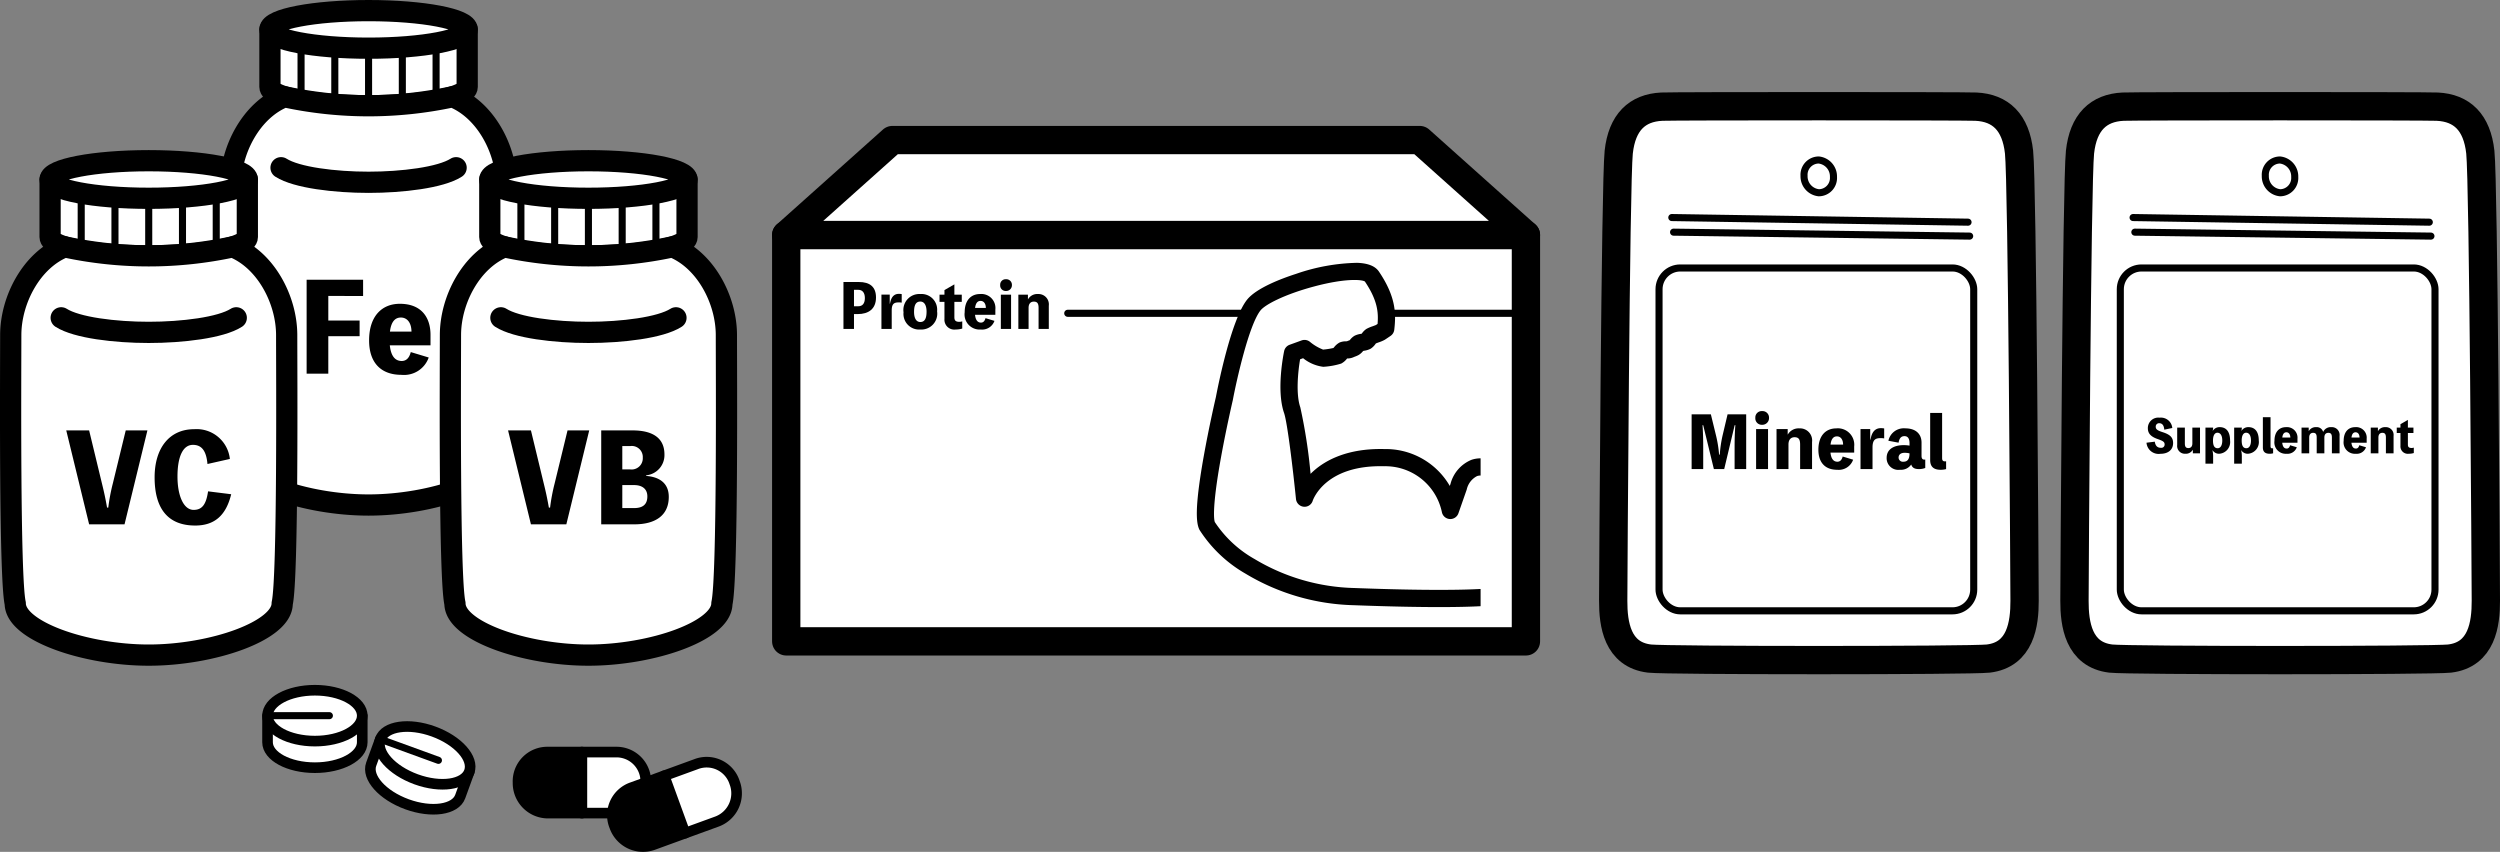 <svg id="レイヤー_1" data-name="レイヤー 1" xmlns="http://www.w3.org/2000/svg" viewBox="0 0 353.225 120.359"><rect x="0" y="0" width="353.225" height="120.359" fill="#808080" stroke="none"/><defs><style>.cls-1,.cls-10,.cls-4,.cls-5,.cls-9{fill:#fff;}.cls-1,.cls-10,.cls-2,.cls-3,.cls-4,.cls-5,.cls-6,.cls-7,.cls-8,.cls-9{stroke:#000;}.cls-1,.cls-10,.cls-2,.cls-3,.cls-4,.cls-5,.cls-6,.cls-8,.cls-9{stroke-linecap:round;stroke-linejoin:round;}.cls-1,.cls-3{stroke-width:3px;}.cls-2,.cls-3,.cls-6,.cls-7{fill:none;}.cls-4{stroke-width:4px;}.cls-5{stroke-width:4px;}.cls-7{stroke-miterlimit:10;}.cls-8,.cls-9{stroke-width:1.5px;}</style></defs><g id="グループ_41" data-name="グループ 41"><g id="グループ_39" data-name="グループ 39"><path id="パス_82" data-name="パス 82" class="cls-1" d="M821.647,484.19v8.129c0,1.466,6.239,2.654,13.935,2.654s13.935-1.188,13.935-2.654v-8.129Z" transform="translate(-783.507 -480.035)"/><g id="グループ_38" data-name="グループ 38"><line id="線_32" data-name="線 32" class="cls-2" x1="42.536" y1="4.155" x2="42.536" y2="14.215"/><line id="線_33" data-name="線 33" class="cls-2" x1="47.305" y1="4.155" x2="47.305" y2="14.775"/><line id="線_34" data-name="線 34" class="cls-2" x1="52.075" y1="4.155" x2="52.075" y2="14.938"/><line id="線_35" data-name="線 35" class="cls-2" x1="56.845" y1="4.155" x2="56.845" y2="14.775"/><line id="線_36" data-name="線 36" class="cls-2" x1="61.614" y1="4.155" x2="61.614" y2="14.215"/></g><ellipse id="楕円形_6" data-name="楕円形 6" class="cls-1" cx="52.075" cy="4.154" rx="13.935" ry="2.654"/></g><path class="cls-1" d="M855.075,506.174c0-4.981-2.949-10.622-7.631-12.467a56.205,56.205,0,0,1-23.724,0c-4.682,1.845-7.631,7.486-7.631,12.467s-.194,34.284.635,37.921c0,3.881,9.892,7.294,18.858,7.294s18.858-3.413,18.858-7.294C855.269,540.458,855.075,511.155,855.075,506.174Z" transform="translate(-783.507 -480.035)"/><path id="パス_84" data-name="パス 84" class="cls-3" d="M847.951,503.732c-2.177,1.397-7.623,2.058-12.369,2.058s-10.192-.661-12.369-2.058" transform="translate(-783.507 -480.035)"/></g><path d="M829.893,521.852v3.471h4.424V527.535h-4.424v5.291H826.83v-13.271h7.979v2.297Z" transform="translate(-783.507 -480.035)"/><path d="M844.334,528.828h-5.751c.171,1.616.817,2.211,1.685,2.211.646,0,1.072-.442,1.276-1.259l2.535.766a3.688,3.688,0,0,1-3.846,2.45c-2.926,0-4.576-1.735-4.576-4.866,0-3.471,1.854-5.172,4.338-5.172,3.097,0,4.339,1.974,4.339,4.389Zm-2.688-1.939c-.017-1.327-.663-1.991-1.497-1.991-.714,0-1.36.442-1.548,1.991Z" transform="translate(-783.507 -480.035)"/><g id="グループ_41-2" data-name="グループ 41"><g id="グループ_39-2" data-name="グループ 39"><path id="パス_82-2" data-name="パス 82" class="cls-1" d="M852.71,505.397v8.129c0,1.466,6.239,2.654,13.935,2.654s13.935-1.188,13.935-2.654v-8.129Z" transform="translate(-783.507 -480.035)"/><g id="グループ_38-2" data-name="グループ 38"><line id="線_32-2" data-name="線 32" class="cls-2" x1="73.599" y1="25.362" x2="73.599" y2="35.422"/><line id="線_33-2" data-name="線 33" class="cls-2" x1="78.368" y1="25.362" x2="78.368" y2="35.982"/><line id="線_34-2" data-name="線 34" class="cls-2" x1="83.138" y1="25.362" x2="83.138" y2="36.145"/><line id="線_35-2" data-name="線 35" class="cls-2" x1="87.908" y1="25.362" x2="87.908" y2="35.982"/><line id="線_36-2" data-name="線 36" class="cls-2" x1="92.677" y1="25.362" x2="92.677" y2="35.422"/></g><ellipse id="楕円形_6-2" data-name="楕円形 6" class="cls-1" cx="83.138" cy="25.361" rx="13.935" ry="2.654"/></g><path class="cls-1" d="M886.138,527.381c0-4.981-2.949-10.622-7.631-12.467a56.205,56.205,0,0,1-23.724,0c-4.682,1.845-7.631,7.486-7.631,12.467s-.194,34.284.635,37.921c0,3.881,9.892,7.294,18.858,7.294s18.858-3.413,18.858-7.294C886.332,561.665,886.138,532.362,886.138,527.381Z" transform="translate(-783.507 -480.035)"/><path id="パス_84-2" data-name="パス 84" class="cls-3" d="M879.014,524.939c-2.177,1.397-7.623,2.058-12.369,2.058s-10.192-.661-12.369-2.058" transform="translate(-783.507 -480.035)"/></g><path d="M866.758,540.847l-3.233,13.271h-5.002l-3.232-13.271h3.232l1.804,7.469c.323,1.31.493,2.11.731,3.437h.17a27.001,27.001,0,0,1,.646-3.42l1.821-7.486Z" transform="translate(-783.507 -480.035)"/><path d="M874.801,547.279c1.667.119,3.198.868,3.198,2.96,0,2.705-2.008,3.879-4.849,3.879h-4.696V540.847h4.424c2.705,0,4.509.97,4.509,3.403a2.867,2.867,0,0,1-2.586,2.943Zm-3.369-4.219v3.3h1.123a1.581,1.581,0,0,0,1.77-1.667,1.557,1.557,0,0,0-1.77-1.633Zm1.65,8.762c1.141,0,1.889-.425,1.889-1.65,0-1.072-.748-1.599-1.871-1.599h-1.668V551.821Z" transform="translate(-783.507 -480.035)"/><g id="グループ_41-3" data-name="グループ 41"><g id="グループ_39-3" data-name="グループ 39"><path id="パス_82-3" data-name="パス 82" class="cls-1" d="M790.584,505.397v8.129c0,1.466,6.239,2.654,13.935,2.654s13.935-1.188,13.935-2.654v-8.129Z" transform="translate(-783.507 -480.035)"/><g id="グループ_38-3" data-name="グループ 38"><line id="線_32-3" data-name="線 32" class="cls-2" x1="11.474" y1="25.362" x2="11.474" y2="35.422"/><line id="線_33-3" data-name="線 33" class="cls-2" x1="16.243" y1="25.362" x2="16.243" y2="35.982"/><line id="線_34-3" data-name="線 34" class="cls-2" x1="21.013" y1="25.362" x2="21.013" y2="36.145"/><line id="線_35-3" data-name="線 35" class="cls-2" x1="25.783" y1="25.362" x2="25.783" y2="35.982"/><line id="線_36-3" data-name="線 36" class="cls-2" x1="30.552" y1="25.362" x2="30.552" y2="35.422"/></g><ellipse id="楕円形_6-3" data-name="楕円形 6" class="cls-1" cx="21.013" cy="25.361" rx="13.935" ry="2.654"/></g><path class="cls-1" d="M824.012,527.381c0-4.981-2.949-10.622-7.631-12.467a56.205,56.205,0,0,1-23.724,0c-4.682,1.845-7.631,7.486-7.631,12.467s-.194,34.284.635,37.921c0,3.881,9.892,7.294,18.858,7.294s18.858-3.413,18.858-7.294C824.206,561.665,824.012,532.362,824.012,527.381Z" transform="translate(-783.507 -480.035)"/><path id="パス_84-3" data-name="パス 84" class="cls-3" d="M816.889,524.939c-2.177,1.397-7.623,2.058-12.369,2.058s-10.192-.661-12.369-2.058" transform="translate(-783.507 -480.035)"/></g><path d="M804.335,540.848l-3.233,13.271h-5.002l-3.232-13.271h3.232l1.804,7.469c.323,1.31.493,2.11.731,3.437h.17a27.003,27.003,0,0,1,.646-3.42l1.821-7.486Z" transform="translate(-783.507 -480.035)"/><path d="M816.172,549.865c-.731,3.011-2.365,4.423-5.087,4.423-3.777,0-5.733-2.296-5.733-6.805,0-4.202,2.144-6.806,5.58-6.806a4.723,4.723,0,0,1,5.053,4.203l-3.164.714c-.17-1.872-.816-2.705-2.059-2.705-1.378,0-2.178,1.599-2.178,4.475,0,2.756.885,4.713,2.279,4.713,1.191,0,1.77-.749,2.042-2.62Z" transform="translate(-783.507 -480.035)"/><rect class="cls-4" x="111.087" y="33.202" width="104.511" height="57.415"/><polygon class="cls-4" points="215.598 33.202 111.087 33.202 126.088 19.79 200.597 19.79 215.598 33.202"/><path d="M974.889,563.117a28.688,28.688,0,0,1-14.11-4.088,16.312,16.312,0,0,1-5.626-5.226c-.056-.124-.523-1.465.88-9.207.743-4.096,1.638-7.939,1.647-7.977.004-.017.008-.034.011-.051.532-2.819,2.272-10.591,3.906-12.665.674-.856,3.48-2.292,7.538-3.381,4.461-1.197,6.794-.996,7.217-.713,1.772,2.632,1.934,4.329,1.793,5.992-.094.063-.177.119-.23.154-.095.041-.312.121-.461.176a5.375,5.375,0,0,0-.88.374,2.435,2.435,0,0,0-.643.64l-.028.036-.129.026a2.915,2.915,0,0,0-.892.272,2.343,2.343,0,0,0-.625.563l-.05.059c-.031.012-.066.026-.106.04-.081.03-.175.065-.279.111-.043.003-.093.005-.133.007a2.281,2.281,0,0,0-.922.174,2.524,2.524,0,0,0-.76.657c-.029.032-.067.074-.103.113a10.689,10.689,0,0,1-1.458.226,6.583,6.583,0,0,1-1.866-1.104,1.215,1.215,0,0,0-1.17-.191l-1.691.614a1.215,1.215,0,0,0-.774.889c-.047.222-1.147,5.48-.012,8.748.471,1.356,1.264,8.008,1.682,12.148a1.222,1.222,0,0,0,1.093,1.098,1.202,1.202,0,0,0,1.274-.851c.097-.282,1.87-5.081,10.082-4.87a8.163,8.163,0,0,1,8.162,6.459,1.214,1.214,0,0,0,2.342.187l1.173-3.351a2.814,2.814,0,0,1,1.462-1.905,1.547,1.547,0,0,1,.498-.077V544.793a3.96,3.96,0,0,0-1.297.214,5.043,5.043,0,0,0-2.956,3.397l-.101.288c-.171-.295-.364-.596-.582-.897a10.47,10.47,0,0,0-8.638-4.312c-5.25-.136-8.334,1.596-9.997,3.073q-.241.214-.453.428a74.745,74.745,0,0,0-1.448-9.393c-.659-1.898-.318-5.108-.031-6.792l.424-.154a5.663,5.663,0,0,0,2.846,1.216,10.446,10.446,0,0,0,2.542-.458,2.473,2.473,0,0,0,.797-.677l.035-.039a2.19,2.19,0,0,0,.918-.189,1.988,1.988,0,0,1,.191-.078,3.719,3.719,0,0,0,.496-.217,2.311,2.311,0,0,0,.66-.583c.053-.011.108-.022.151-.031a2.865,2.865,0,0,0,.905-.282,2.479,2.479,0,0,0,.693-.68l.055-.071c.115-.046.278-.106.389-.147a4.883,4.883,0,0,0,.873-.374c.162-.103.702-.471.808-.543a1.215,1.215,0,0,0,.522-.864c.25-2.17.29-4.592-2.163-8.217-.527-.779-1.537-1.185-3.085-1.242a27.893,27.893,0,0,0-8.614,1.556c-2.03.654-5.633,2.001-6.951,3.674-2.28,2.893-4.151,12.481-4.38,13.693-.081.351-.955,4.135-1.679,8.141-.447,2.474-.752,4.554-.906,6.181-.281,2.972-.006,3.962.264,4.493A18.822,18.822,0,0,0,959.5,561.095a31.119,31.119,0,0,0,15.297,4.45c5.219.197,9.144.265,12.07.265,2.742,0,4.601-.059,5.833-.126v-2.435C990.344,563.382,985.175,563.506,974.889,563.117Zm-4.433-33.685h0Z" transform="translate(-783.507 -480.035)"/><path d="M904.855,519.88c1.572,0,2.422.697,2.422,2.185,0,1.632-1.07,2.346-2.583,2.346h-.527v2.099H902.679v-6.629Zm-.076,3.425c.544,0,.926-.34.926-1.156,0-.799-.382-1.165-.926-1.165h-.612v2.32Z" transform="translate(-783.507 -480.035)"/><path d="M909.26,522.939c.137-.918.562-1.385,1.241-1.385a2.215,2.215,0,0,1,.408.034V522.795a2.215,2.215,0,0,0-.408-.034c-.629,0-1.003.162-1.003,1.13v2.618h-1.453v-4.845h1.173v1.275Z" transform="translate(-783.507 -480.035)"/><path d="M915.909,524.019a2.251,2.251,0,0,1-2.371,2.575,2.214,2.214,0,0,1-2.371-2.439,2.251,2.251,0,0,1,2.371-2.575A2.214,2.214,0,0,1,915.909,524.019Zm-1.487.051c0-.79-.255-1.428-.884-1.428-.595,0-.884.451-.884,1.462,0,.791.255,1.428.884,1.428C914.132,525.532,914.421,525.073,914.421,524.07Z" transform="translate(-783.507 -480.035)"/><path d="M918.351,524.877c0,.467.221.629.705.629a1.323,1.323,0,0,0,.408-.068v1.02a3.3,3.3,0,0,1-.952.136,1.393,1.393,0,0,1-1.563-1.487V522.685h-.697v-1.02h.697v-.645l1.402-.808v1.453h1.045v1.02h-1.045Z" transform="translate(-783.507 -480.035)"/><path d="M924.14,524.512H921.268c.085.807.408,1.104.841,1.104.323,0,.536-.221.638-.629l1.267.383a1.843,1.843,0,0,1-1.921,1.224,2.137,2.137,0,0,1-2.286-2.431c0-1.734.926-2.584,2.167-2.584a1.988,1.988,0,0,1,2.167,2.193Zm-1.343-.969c-.008-.663-.331-.994-.748-.994-.356,0-.68.221-.773.994Z" transform="translate(-783.507 -480.035)"/><path d="M926.481,520.305a.813.813,0,0,1-.842.842.779.779,0,0,1-.816-.842.767.767,0,0,1,.816-.816A.787.787,0,0,1,926.481,520.305Zm-.119,6.205h-1.445v-4.845h1.445Z" transform="translate(-783.507 -480.035)"/><path d="M928.759,522.319a1.498,1.498,0,0,1,1.394-.74,1.466,1.466,0,0,1,1.539,1.649v3.281h-1.445V523.535c0-.654-.204-.884-.671-.884-.417,0-.74.255-.74.884v2.975H927.391v-4.845h1.352v.655Z" transform="translate(-783.507 -480.035)"/><path d="M934.371,523.801a.5.5,0,0,0,0,1H959.74l.476-1Z" transform="translate(-783.507 -480.035)"/><polygon points="195.977 43.766 196.099 44.766 214.918 44.766 214.918 43.766 195.977 43.766"/><g id="グループ_32" data-name="グループ 32"><path id="パス_57" data-name="パス 57" class="cls-5" d="M1064.428,573.085c4.569-.54,5.142-4.903,5.131-8.167-.011-3.264-.319-59.164-.781-63.386-.461-4.218-2.602-6.259-6.084-6.427-1.76-.085-42.634-.085-44.394,0-3.482.167-5.623,2.209-6.084,6.427-.461,4.222-.77,60.122-.781,63.386-.011,3.264.562,7.628,5.131,8.167C1018.997,573.372,1061.996,573.372,1064.428,573.085Z" transform="translate(-783.507 -480.035)"/></g><g id="グループ_32-2" data-name="グループ 32"><path id="楕円形_4" data-name="楕円形 4" class="cls-6" d="M1040.475,502.641a2.333,2.333,0,0,1,2.082,2.402,2.089,2.089,0,0,1-2.064,2.228,2.331,2.331,0,0,1-2.092-2.402A2.088,2.088,0,0,1,1040.475,502.641Z" transform="translate(-783.507 -480.035)"/></g><line class="cls-2" x1="236.21" y1="30.737" x2="278.064" y2="31.391"/><line class="cls-2" x1="236.459" y1="32.802" x2="278.294" y2="33.36"/><rect class="cls-7" x="234.406" y="37.862" width="44.461" height="48.442" rx="3"/><path d="M1030.226,538.576v7.736h-1.637v-3.024c0-1.062.02-2.113.109-3.174h-.1l-1.478,6.198h-1.458l-1.508-6.198h-.099c.079,1.051.099,2.093.099,3.174v3.024h-1.637v-7.736h2.718l.744,3.056a16.938,16.938,0,0,1,.417,2.638h.099a17.314,17.314,0,0,1,.377-2.628l.724-3.065Z" transform="translate(-783.507 -480.035)"/><path d="M1033.452,539.072a.948.948,0,0,1-.981.982.909.909,0,0,1-.952-.982.895.895,0,0,1,.952-.952A.918.918,0,0,1,1033.452,539.072Zm-.139,7.24h-1.686v-5.653h1.686Z" transform="translate(-783.507 -480.035)"/><path d="M1036.111,541.423a1.748,1.748,0,0,1,1.626-.862,1.709,1.709,0,0,1,1.795,1.924v3.828h-1.686v-3.471c0-.764-.238-1.032-.783-1.032-.486,0-.863.298-.863,1.032v3.471h-1.687v-5.653h1.577v.764Z" transform="translate(-783.507 -480.035)"/><path d="M1045.485,543.982h-3.352c.099.941.476,1.289.981,1.289.377,0,.625-.258.744-.734l1.478.446a2.149,2.149,0,0,1-2.241,1.429c-1.706,0-2.668-1.012-2.668-2.837,0-2.023,1.081-3.015,2.529-3.015a2.32,2.32,0,0,1,2.528,2.559Zm-1.566-1.131c-.01-.773-.387-1.161-.873-1.161-.417,0-.794.259-.902,1.161Z" transform="translate(-783.507 -480.035)"/><path d="M1047.799,542.147c.158-1.071.654-1.617,1.448-1.617a2.523,2.523,0,0,1,.476.04v1.408a2.607,2.607,0,0,0-.476-.04c-.734,0-1.171.188-1.171,1.319v3.055h-1.696v-5.653h1.369v1.488Z" transform="translate(-783.507 -480.035)"/><path d="M1055,544.448c0,.357.129.525.387.525a.381.381,0,0,0,.139-.01v1.19a2.337,2.337,0,0,1-.902.158c-.645,0-.942-.218-1.081-.645a1.757,1.757,0,0,1-1.587.744,1.65,1.65,0,0,1-1.885-1.687c0-1.17.942-1.795,2.44-1.795a4.745,4.745,0,0,1,.793.069v-.337c0-.685-.258-1.002-.714-1.002-.466,0-.724.288-.833.923l-1.438-.269a2.227,2.227,0,0,1,2.391-1.755c1.418,0,2.291.743,2.291,2.023Zm-1.696-.357a2.981,2.981,0,0,0-.704-.079c-.516,0-.843.248-.843.675a.604.604,0,0,0,.685.585C1053.016,545.271,1053.304,544.914,1053.304,544.091Z" transform="translate(-783.507 -480.035)"/><path d="M1057.908,544.756c0,.308.1.466.396.466a.56.56,0,0,0,.169-.02v1.11a2.777,2.777,0,0,1-.754.1c-.853,0-1.498-.308-1.498-1.379v-6.655h1.687Z" transform="translate(-783.507 -480.035)"/><g id="グループ_32-3" data-name="グループ 32"><path id="パス_57-2" data-name="パス 57" class="cls-5" d="M1129.601,573.085c4.569-.54,5.142-4.903,5.131-8.167-.011-3.264-.319-59.164-.781-63.386-.461-4.218-2.602-6.259-6.084-6.427-1.76-.085-42.634-.085-44.394,0-3.482.167-5.623,2.209-6.084,6.427-.461,4.222-.77,60.122-.781,63.386-.011,3.264.562,7.628,5.131,8.167C1084.17,573.372,1127.169,573.372,1129.601,573.085Z" transform="translate(-783.507 -480.035)"/></g><g id="グループ_32-4" data-name="グループ 32"><path id="楕円形_4-2" data-name="楕円形 4" class="cls-6" d="M1105.648,502.641a2.333,2.333,0,0,1,2.082,2.402,2.089,2.089,0,0,1-2.064,2.228,2.331,2.331,0,0,1-2.092-2.402A2.088,2.088,0,0,1,1105.648,502.641Z" transform="translate(-783.507 -480.035)"/></g><line class="cls-2" x1="301.383" y1="30.737" x2="343.237" y2="31.391"/><line class="cls-2" x1="301.632" y1="32.802" x2="343.467" y2="33.36"/><rect class="cls-7" x="299.579" y="37.862" width="44.461" height="48.442" rx="3"/><path d="M1087.958,542.438c.083.561.338.867.867.867a.46.46,0,0,0,.522-.472c0-.357-.216-.497-1-.771-.905-.318-1.37-.758-1.37-1.516a1.479,1.479,0,0,1,1.669-1.498,1.612,1.612,0,0,1,1.784,1.459l-1.134.236c-.045-.599-.28-.911-.701-.911a.467.467,0,0,0-.503.51c0,.338.236.516.949.745,1.058.338,1.504.733,1.504,1.549,0,.924-.669,1.516-1.79,1.516a1.717,1.717,0,0,1-1.969-1.567Z" transform="translate(-783.507 -480.035)"/><path d="M1094.346,540.45v3.632h-1.012V543.591h-.013a1.123,1.123,0,0,1-1.045.555,1.098,1.098,0,0,1-1.153-1.236v-2.46h1.083v2.23c0,.491.153.663.504.663.312,0,.555-.191.555-.663v-2.23Z" transform="translate(-783.507 -480.035)"/><path d="M1096.154,540.902a1.124,1.124,0,0,1,.975-.516c.949,0,1.466.669,1.466,1.893a1.658,1.658,0,0,1-1.529,1.867,1.068,1.068,0,0,1-.937-.484h-.025a3.745,3.745,0,0,1,.096.962v.924h-1.084v-5.098h1.084v.019a1.762,1.762,0,0,1-.064.433Zm1.338,1.376c0-.714-.267-1.103-.681-1.103-.396,0-.631.389-.631,1.109,0,.726.21,1.083.663,1.083C1097.224,543.368,1097.492,542.986,1097.492,542.279Z" transform="translate(-783.507 -480.035)"/><path d="M1100.21,540.902a1.124,1.124,0,0,1,.975-.516c.949,0,1.465.669,1.465,1.893a1.657,1.657,0,0,1-1.529,1.867,1.067,1.067,0,0,1-.936-.484h-.025a3.752,3.752,0,0,1,.095.962v.924h-1.083v-5.098h1.083v.019a1.719,1.719,0,0,1-.063.433Zm1.338,1.376c0-.714-.267-1.103-.682-1.103-.395,0-.63.389-.63,1.109,0,.726.21,1.083.663,1.083C1101.281,543.368,1101.548,542.986,1101.548,542.279Z" transform="translate(-783.507 -480.035)"/><path d="M1104.311,543.081c0,.198.063.3.255.3a.357.357,0,0,0,.108-.013v.714a1.784,1.784,0,0,1-.484.064c-.548,0-.962-.198-.962-.886v-4.275h1.084Z" transform="translate(-783.507 -480.035)"/><path d="M1108.117,542.585h-2.153c.063.605.306.828.63.828.243,0,.402-.165.478-.471l.949.287a1.38,1.38,0,0,1-1.44.918,1.603,1.603,0,0,1-1.715-1.822c0-1.3.695-1.937,1.625-1.937a1.491,1.491,0,0,1,1.625,1.644Zm-1.007-.727c-.006-.497-.248-.745-.561-.745-.267,0-.51.166-.579.745Z" transform="translate(-783.507 -480.035)"/><path d="M1109.719,540.94a1.123,1.123,0,0,1,1.045-.554.936.936,0,0,1,.982.682,1.166,1.166,0,0,1,1.159-.682,1.1,1.1,0,0,1,1.16,1.236v2.46h-1.084v-2.23c0-.49-.159-.663-.504-.663-.318,0-.561.191-.561.663v2.23h-1.083v-2.23c0-.49-.153-.663-.504-.663-.312,0-.555.191-.555.663v2.23h-1.083v-3.632h1.013v.49Z" transform="translate(-783.507 -480.035)"/><path d="M1117.894,542.585h-2.153c.063.605.306.828.63.828.243,0,.402-.165.478-.471l.949.287a1.38,1.38,0,0,1-1.44.918,1.603,1.603,0,0,1-1.715-1.822c0-1.3.695-1.937,1.625-1.937a1.491,1.491,0,0,1,1.625,1.644Zm-1.007-.727c-.006-.497-.248-.745-.561-.745-.267,0-.51.166-.579.745Z" transform="translate(-783.507 -480.035)"/><path d="M1119.496,540.94a1.123,1.123,0,0,1,1.045-.554,1.098,1.098,0,0,1,1.153,1.236v2.46h-1.083v-2.23c0-.49-.153-.663-.504-.663-.312,0-.555.191-.555.663v2.23h-1.083v-3.632h1.013v.49Z" transform="translate(-783.507 -480.035)"/><path d="M1123.718,542.858c0,.35.166.472.529.472a.983.983,0,0,0,.306-.051v.765a2.473,2.473,0,0,1-.714.102,1.044,1.044,0,0,1-1.172-1.115v-1.816h-.523v-.765h.523v-.484l1.051-.606v1.09h.784v.765h-.784Z" transform="translate(-783.507 -480.035)"/><path class="cls-8" d="M860.923,586.295a4.141,4.141,0,0,0-4.224,4.313,4.248,4.248,0,0,0,4.224,4.313h4.8v-8.627Z" transform="translate(-783.507 -480.035)"/><path class="cls-9" d="M870.522,586.295a4.141,4.141,0,0,1,4.224,4.313,4.248,4.248,0,0,1-4.224,4.313h-4.8v-8.627Z" transform="translate(-783.507 -480.035)"/><path class="cls-8" d="M872.837,591.288a4.141,4.141,0,0,0-2.494,5.498,4.248,4.248,0,0,0,5.444,2.609l4.51-1.642-2.951-8.106Z" transform="translate(-783.507 -480.035)"/><path class="cls-9" d="M881.858,588.005a4.141,4.141,0,0,1,5.444,2.609,4.248,4.248,0,0,1-2.494,5.498l-4.51,1.642-2.951-8.106Z" transform="translate(-783.507 -480.035)"/><path class="cls-9" d="M821.308,581.152v3.756c0,1.985,2.996,3.594,6.691,3.594,3.695,0,6.691-1.609,6.691-3.594v-3.756Z" transform="translate(-783.507 -480.035)"/><ellipse class="cls-9" cx="44.492" cy="101.117" rx="6.691" ry="3.594"/><line class="cls-10" x1="37.801" y1="101.117" x2="46.538" y2="101.117"/><path class="cls-9" d="M837.241,584.477l-1.285,3.529c-.679,1.865,1.586,4.402,5.058,5.666,3.473,1.264,6.838.776,7.517-1.089l1.285-3.529Z" transform="translate(-783.507 -480.035)"/><ellipse class="cls-9" cx="843.529" cy="586.765" rx="3.594" ry="6.691" transform="translate(-779.86 698.703) rotate(-70)"/><line class="cls-10" x1="53.735" y1="104.442" x2="61.945" y2="107.43"/></svg>